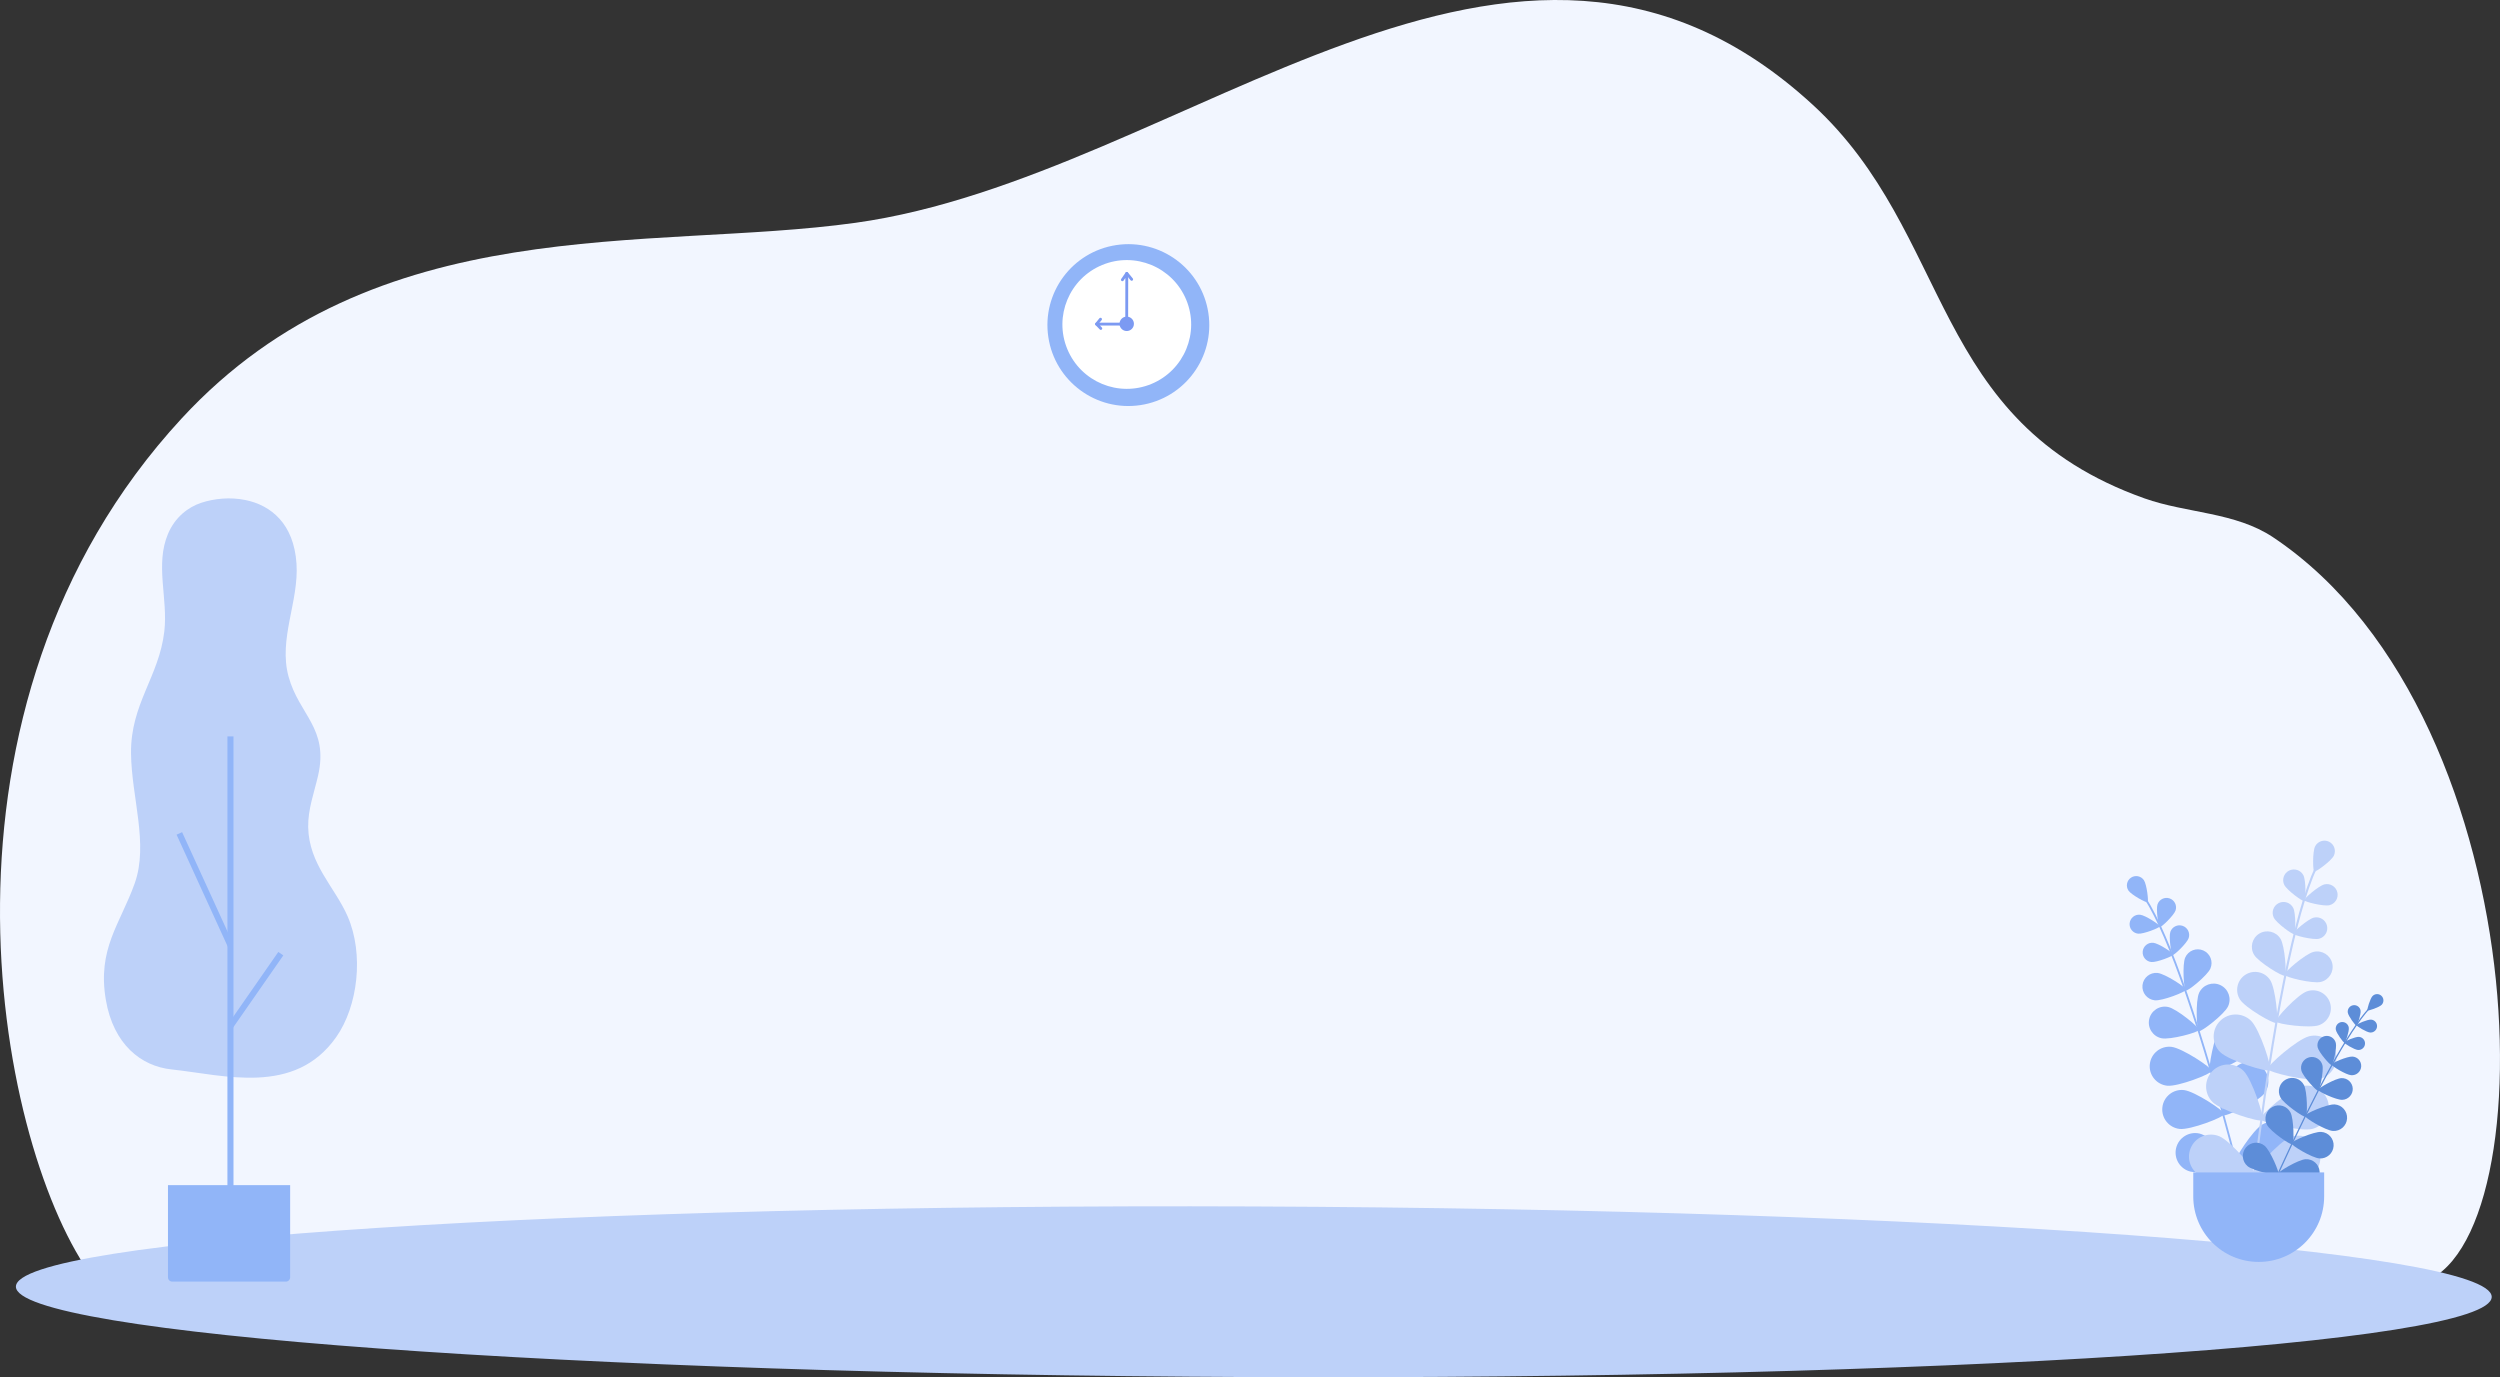 <?xml version="1.0" encoding="UTF-8"?>
<svg id="Calque_2" data-name="Calque 2" xmlns="http://www.w3.org/2000/svg" viewBox="0 0 2804.76 1545.12">
  <rect x="0" y="0" width="2804.76" height="1545.12" fill="#333333" stroke="none"/>
  <defs>
    <style>
      .cls-1 {
        fill: #bdd1f9;
      }

      .cls-1, .cls-2, .cls-3, .cls-4, .cls-5, .cls-6 {
        stroke-width: 0px;
      }

      .cls-2 {
        fill: #fff;
      }

      .cls-3 {
        fill: #5d8dd8;
      }

      .cls-4 {
        fill: #91b5f8;
      }

      .cls-5 {
        fill: #f2f6ff;
      }

      .cls-6 {
        fill: #7c9af2;
      }
    </style>
  </defs>
  <g id="_Ñëîé_1" data-name="Ñëîé 1">
    <path class="cls-5" d="m2382.28,1429.39l317.51,12.15c159.03.66,158.45-633.05-149.62-838.78-42.45-28.35-97.09-26.85-144.23-43.61-242.53-86.22-213.59-295.87-372.22-441.6-335.37-308.1-703.76,80.96-1074.09,132.44-231.23,32.15-538.23-16.3-755.88,219.5C-95.63,793.85-5.35,1275.55,99.53,1427.08l2282.76,2.31Z"/>
    <path class="cls-1" d="m2795.46,1455.01c.22-52.86-621.39-98.3-1388.41-101.48-767.02-3.19-1388.99,37.08-1389.21,89.94-.22,52.86,621.39,98.3,1388.41,101.49,767.02,3.19,1388.99-37.08,1389.21-89.94Z"/>
    <g>
      <path class="cls-1" d="m275.43,560.99c28.56,5.9,54.29,26.53,57.22,71.39,2.77,42.47-20.43,84.51-8.95,126.58,11.78,43.18,45.4,57.95,33.12,111.36-4.37,19.02-11.41,37.56-11.06,57.54.75,41.85,29.98,67.4,44.27,100.23,18.44,42.37,11.61,100.74-12.93,135.55-46.67,66.2-125.82,42.42-184.7,36.15-34.2-3.64-65.06-28.12-73.61-77.75-9.93-57.62,16.07-85.39,32.32-130.96,15.81-44.35-3.65-96.58-4.12-146.12-.52-55.39,31.49-85.79,37.36-136.68,4.25-36.8-10.58-74.71,4.18-109.48,7.81-18.41,22.28-29.78,37.19-34.71,14.78-4.89,32.75-6.59,49.72-3.08Z"/>
      <rect class="cls-4" x="255.14" y="826.17" width="6.81" height="522.67"/>
      <rect class="cls-4" x="226.47" y="928.78" width="6.81" height="138" transform="translate(-393.92 185.81) rotate(-24.56)"/>
      <rect class="cls-4" x="237.35" y="1107.19" width="98.88" height="6.81" transform="translate(-788.68 711.8) rotate(-55.18)"/>
      <path class="cls-4" d="m188.46,1329.59h137.06v103.44c0,2.65-2.15,4.81-4.81,4.81h-127.44c-2.65,0-4.81-2.15-4.81-4.81v-103.44h0Z"/>
    </g>
    <g>
      <g>
        <path class="cls-4" d="m2508.61,1305.04c.07,0,.14-.01.21-.03.57-.15.91-.73.76-1.3-38.49-148.52-74.66-253.72-101.85-296.22-.6-.94-1.04-1.63-1.2-1.97-.25-.53-.89-.75-1.42-.5-.53.25-.75.89-.5,1.42.22.46.64,1.12,1.33,2.2,27.07,42.32,63.15,147.3,101.58,295.61.13.5.59.82,1.08.79Z"/>
        <path class="cls-4" d="m2387.95,999.17c3.23,4.78,20.06,13.96,21.43,13.04,1.36-.92-.9-19.96-4.13-24.74-3.23-4.78-9.72-6.03-14.5-2.8-4.78,3.23-6.03,9.72-2.8,14.5Z"/>
        <path class="cls-4" d="m2420.54,1014.57c-1.91,5.58.95,24.99,2.54,25.54,1.59.55,15.76-13.03,17.67-18.61,1.91-5.58-1.06-11.66-6.64-13.57-5.58-1.91-11.66,1.06-13.57,6.64Z"/>
        <path class="cls-4" d="m2398.78,1047.48c5.87.61,24.14-6.55,24.31-8.22.17-1.67-16.24-12.42-22.11-13.03-5.87-.61-11.12,3.66-11.73,9.53-.61,5.87,3.66,11.12,9.53,11.73Z"/>
        <path class="cls-4" d="m2467.21,1113.82c-4.2,8.97-2.94,41.87-.39,43.07,2.56,1.2,28.66-18.89,32.86-27.85,4.2-8.97.34-19.64-8.63-23.85-8.97-4.2-19.64-.34-23.85,8.63Z"/>
        <path class="cls-4" d="m2424.95,1164.81c9.68,2.08,41.46-6.56,42.05-9.33.59-2.76-24.85-23.67-34.54-25.74-9.68-2.08-19.22,4.09-21.29,13.78-2.08,9.68,4.09,19.21,13.78,21.29Z"/>
        <path class="cls-4" d="m2491.52,1151.52c-7.43,9.57-14.79,49.19-12.06,51.31,2.73,2.12,39.29-14.83,46.72-24.4,7.43-9.57,5.7-23.36-3.88-30.79-9.57-7.43-23.36-5.7-30.79,3.88Z"/>
        <path class="cls-4" d="m2431.33,1218.07c12.05,1.31,49.64-13.21,50.02-16.65.37-3.44-33.23-25.68-45.28-26.98-12.05-1.31-22.87,7.4-24.18,19.45-1.31,12.05,7.4,22.87,19.45,24.18Z"/>
        <path class="cls-4" d="m2505.6,1200.01c-7.43,9.57-14.79,49.19-12.06,51.31,2.73,2.12,39.29-14.83,46.73-24.4,7.43-9.57,5.7-23.36-3.88-30.79-9.57-7.43-23.36-5.7-30.79,3.88Z"/>
        <path class="cls-4" d="m2445.4,1266.56c12.05,1.31,49.64-13.21,50.02-16.64.37-3.44-33.23-25.68-45.28-26.98-12.05-1.31-22.88,7.4-24.18,19.45-1.31,12.05,7.4,22.87,19.45,24.18Z"/>
        <path class="cls-4" d="m2538.19,1261.52c-10.52,6.02-32.42,39.85-30.7,42.85,1.72,3,41.98,1.26,52.5-4.76,10.52-6.02,14.17-19.43,8.15-29.94-6.02-10.52-19.43-14.16-29.95-8.14Z"/>
        <path class="cls-4" d="m2457.66,1314.46c11.79,2.8,50.9-6.9,51.7-10.26.8-3.36-29.76-29.63-41.55-32.43-11.79-2.8-23.62,4.48-26.42,16.27-2.8,11.79,4.48,23.62,16.27,26.42Z"/>
        <path class="cls-4" d="m2434.92,1045.46c-1.94,5.67.96,25.39,2.58,25.95,1.62.56,16.01-13.23,17.96-18.91,1.94-5.67-1.08-11.84-6.75-13.79-5.67-1.94-11.84,1.08-13.79,6.75Z"/>
        <path class="cls-4" d="m2413.58,1079.3c5.96.62,24.52-6.65,24.7-8.35.18-1.7-16.5-12.62-22.46-13.24-5.96-.62-11.3,3.72-11.91,9.68-.62,5.96,3.72,11.3,9.68,11.91Z"/>
        <path class="cls-4" d="m2451.59,1074.28c-3.41,7.8-1.6,36.06.63,37.04,2.23.97,24.21-16.87,27.63-24.68,3.41-7.8-.14-16.89-7.95-20.31-7.8-3.41-16.89.14-20.31,7.95Z"/>
        <path class="cls-4" d="m2417.41,1122.24c8.47.88,34.84-9.45,35.09-11.87.25-2.42-23.44-17.93-31.91-18.81-8.47-.88-16.05,5.28-16.93,13.75s5.28,16.05,13.75,16.93Z"/>
      </g>
      <g>
        <path class="cls-1" d="m2529.25,1318.86c-.08,0-.16,0-.24,0-.66-.08-1.12-.68-1.04-1.33,20.84-171.21,45.53-293.81,69.52-345.21.53-1.14.92-1.97,1.05-2.37.2-.63.88-.97,1.5-.77.63.2.97.88.77,1.5-.18.55-.55,1.34-1.16,2.65-23.88,51.18-48.5,173.52-69.31,344.48-.07.58-.54,1-1.09,1.05Z"/>
        <path class="cls-1" d="m2618.29,960.1c-2.89,5.8-20.28,18.54-21.94,17.71-1.66-.83-1.96-22.38.93-28.18,2.89-5.8,9.94-8.16,15.74-5.27,5.8,2.89,8.16,9.94,5.27,15.74Z"/>
        <path class="cls-1" d="m2584.26,982.1c2.96,5.93,2.66,27.99.96,28.83-1.69.84-19.49-12.18-22.46-18.11-2.96-5.93-.55-13.15,5.38-16.11,5.94-2.96,13.15-.55,16.11,5.38Z"/>
        <path class="cls-1" d="m2613.39,1015.55c-6.45,1.55-27.87-3.71-28.31-5.55-.44-1.84,16.25-16.25,22.7-17.8,6.45-1.55,12.93,2.42,14.48,8.87,1.55,6.45-2.42,12.93-8.87,14.48Z"/>
        <path class="cls-1" d="m2546.99,1099.63c6.02,9.37,9.5,46.22,6.82,47.94-2.67,1.72-34.73-16.79-40.75-26.16-6.01-9.37-3.29-21.84,6.07-27.85,9.37-6.01,21.84-3.29,27.85,6.07Z"/>
        <path class="cls-1" d="m2601.66,1150.17c-10.48,3.75-47.17-1.16-48.25-4.15-1.07-2.99,24.18-30.06,34.67-33.81,10.48-3.75,22.02,1.71,25.77,12.19,3.75,10.48-1.71,22.02-12.19,25.77Z"/>
        <path class="cls-1" d="m2525.5,1145.25c9.7,9.56,23.79,52.62,21.06,55.39-2.73,2.77-45.99-10.69-55.69-20.25-9.7-9.56-9.82-25.18-.25-34.88,9.56-9.7,25.18-9.81,34.88-.25Z"/>
        <path class="cls-1" d="m2602.45,1210.47c-13.23,3.25-57.28-7.35-58.21-11.12-.93-3.78,33.22-33.55,46.45-36.79,13.23-3.25,26.59,4.85,29.83,18.08,3.25,13.23-4.85,26.59-18.08,29.83Z"/>
        <path class="cls-1" d="m2517.01,1201.37c9.7,9.56,23.79,52.62,21.06,55.39-2.73,2.77-45.99-10.69-55.69-20.25-9.7-9.56-9.82-25.18-.25-34.88,9.56-9.7,25.18-9.82,34.88-.25Z"/>
        <path class="cls-1" d="m2593.96,1266.59c-13.23,3.24-57.28-7.35-58.21-11.12-.93-3.78,33.22-33.54,46.45-36.79,13.23-3.24,26.59,4.85,29.83,18.08,3.25,13.23-4.85,26.59-18.08,29.83Z"/>
        <path class="cls-1" d="m2489.82,1274.75c12.61,5.15,42.04,39.59,40.57,43.19-1.47,3.6-46.59,7.63-59.21,2.48-12.61-5.15-18.67-19.54-13.52-32.16,5.15-12.61,19.54-18.67,32.16-13.52Z"/>
        <path class="cls-1" d="m2587.41,1321.79c-12.72,4.87-57.75-.13-59.14-3.76-1.39-3.63,28.77-37.44,41.49-42.31,12.72-4.87,26.99,1.49,31.86,14.21,4.87,12.72-1.49,26.99-14.21,31.86Z"/>
        <path class="cls-1" d="m2572.82,1018.67c3.01,6.03,2.7,28.44.98,29.29s-19.81-12.37-22.81-18.4c-3.01-6.03-.56-13.36,5.47-16.36,6.03-3.01,13.36-.56,16.37,5.47Z"/>
        <path class="cls-1" d="m2601.63,1053.2c-6.55,1.57-28.31-3.77-28.76-5.64-.45-1.87,16.51-16.51,23.07-18.08,6.55-1.57,13.14,2.46,14.71,9.02,1.57,6.55-2.46,13.14-9.02,14.71Z"/>
        <path class="cls-1" d="m2558.53,1053.26c4.96,8.19,7.14,39.95,4.8,41.36-2.34,1.42-29.49-15.21-34.45-23.4-4.96-8.19-2.35-18.85,5.84-23.81,8.19-4.96,18.85-2.35,23.81,5.84Z"/>
        <path class="cls-1" d="m2603.73,1101.62c-9.31,2.23-40.22-5.36-40.86-8.02-.64-2.66,23.46-23.46,32.77-25.69,9.31-2.23,18.67,3.5,20.9,12.81,2.23,9.31-3.5,18.67-12.81,20.9Z"/>
      </g>
      <g>
        <path class="cls-3" d="m2555.4,1318.04s-.09-.03-.14-.05c-.36-.17-.53-.59-.36-.96,43.15-94.96,79.67-161.17,102.85-186.46.51-.56.89-.97,1.04-1.18.23-.33.68-.4,1.01-.17.33.23.4.68.17,1.01-.2.28-.56.67-1.15,1.32-23.08,25.17-59.52,91.26-102.6,186.08-.14.32-.49.48-.82.41Z"/>
        <path class="cls-3" d="m2671.98,1127.31c-2.72,2.82-15.07,7.01-15.87,6.23-.81-.78,2.93-13.27,5.66-16.09,2.72-2.82,7.22-2.9,10.04-.18,2.82,2.72,2.9,7.22.18,10.04Z"/>
        <path class="cls-3" d="m2648.35,1133.81c.63,3.96-3.56,16.62-4.69,16.8-1.13.18-9.03-10.57-9.66-14.53-.63-3.96,2.07-7.68,6.04-8.31,3.96-.63,7.68,2.07,8.31,6.04Z"/>
        <path class="cls-3" d="m2659.07,1158.4c-4-.28-15.4-7.21-15.32-8.35.08-1.14,12.33-6.42,16.33-6.14,4,.28,7.02,3.75,6.74,7.75-.28,4-3.75,7.02-7.75,6.74Z"/>
        <path class="cls-3" d="m2605.49,1194.82c1.77,6.5-2.93,28.39-4.78,28.89s-16.98-16-18.75-22.5c-1.77-6.5,2.07-13.19,8.57-14.96,6.5-1.77,13.19,2.07,14.96,8.57Z"/>
        <path class="cls-3" d="m2627.83,1233.91c-6.73.26-27-9.24-27.07-11.16-.07-1.92,19.41-12.94,26.14-13.2,6.73-.26,12.39,4.99,12.65,11.71.26,6.73-4.99,12.39-11.71,12.65Z"/>
        <path class="cls-3" d="m2584.8,1217.23c3.86,7.28,4.15,34.67,2.07,35.77-2.08,1.1-24.58-14.53-28.44-21.8-3.86-7.28-1.08-16.31,6.2-20.17,7.28-3.86,16.31-1.08,20.17,6.2Z"/>
        <path class="cls-3" d="m2617.33,1268.83c-8.22-.53-31.7-14.65-31.55-17,.15-2.35,25.26-13.31,33.48-12.77,8.22.53,14.45,7.63,13.92,15.85-.53,8.22-7.63,14.45-15.85,13.92Z"/>
        <path class="cls-3" d="m2569.7,1248.05c3.86,7.28,4.15,34.67,2.08,35.77-2.08,1.1-24.58-14.53-28.44-21.81-3.86-7.28-1.08-16.31,6.2-20.16,7.28-3.86,16.31-1.08,20.17,6.2Z"/>
        <path class="cls-3" d="m2602.23,1299.66c-8.22-.53-31.7-14.65-31.55-17,.15-2.35,25.26-13.31,33.48-12.77,8.22.53,14.45,7.63,13.92,15.85-.53,8.22-7.63,14.45-15.85,13.92Z"/>
        <path class="cls-3" d="m2540.68,1285.43c6.34,5.26,17.05,30.48,15.55,32.29-1.5,1.81-28.26-4.07-34.6-9.33-6.34-5.26-7.21-14.67-1.95-21,5.26-6.34,14.67-7.21,21-1.95Z"/>
        <path class="cls-3" d="m2588.41,1330.3c-8.22.5-33.28-10.57-33.42-12.92-.14-2.35,23.4-16.36,31.62-16.86,8.22-.5,15.29,5.76,15.79,13.99.5,8.22-5.76,15.29-13.99,15.79Z"/>
        <path class="cls-3" d="m2635.11,1152.82c.64,4.02-3.61,16.89-4.76,17.07-1.15.18-9.17-10.74-9.81-14.76-.64-4.03,2.11-7.81,6.13-8.44s7.81,2.11,8.44,6.13Z"/>
        <path class="cls-3" d="m2645.44,1177.98c-4.07-.28-15.64-7.32-15.56-8.48.08-1.16,12.53-6.52,16.59-6.24,4.07.28,7.13,3.81,6.85,7.87-.28,4.07-3.81,7.13-7.87,6.85Z"/>
        <path class="cls-3" d="m2620.58,1170.17c1.37,5.62-3.15,24.34-4.75,24.73-1.61.39-14.24-14.13-15.61-19.76-1.37-5.62,2.07-11.3,7.7-12.67,5.62-1.37,11.3,2.07,12.67,7.7Z"/>
        <path class="cls-3" d="m2637.85,1206.29c-5.78-.4-22.22-10.41-22.11-12.05.12-1.65,17.8-9.26,23.57-8.86s10.13,5.41,9.73,11.19c-.4,5.78-5.41,10.13-11.19,9.73Z"/>
      </g>
      <path class="cls-4" d="m2534.05,1415.75h0c-40.55,0-73.42-32.87-73.42-73.42v-26.99h146.85v26.99c0,40.55-32.87,73.42-73.42,73.42Z"/>
    </g>
    <g>
      <circle class="cls-4" cx="1265.91" cy="364.69" r="90.79" transform="translate(-40.15 192.29) rotate(-8.55)"/>
      <circle class="cls-2" cx="1264.15" cy="364.02" r="72.22" transform="translate(-43.08 511.48) rotate(-22.5)"/>
      <path class="cls-6" d="m1272.15,363.3c0-4.47-3.62-8.09-8.08-8.09s-8.09,3.62-8.09,8.09,3.62,8.09,8.09,8.09,8.08-3.62,8.08-8.09Z"/>
      <g>
        <path class="cls-6" d="m1264.06,364.91h-1.62c-.89,0-1.61-.72-1.61-1.6s.72-1.6,1.61-1.6h.02l.08-49.83-2.01,2.91c-.51.73-1.51.91-2.23.41-.73-.5-.91-1.5-.41-2.23l4.94-7.16c.4-.58,1.12-.83,1.8-.62.67.21,1.12.83,1.12,1.53l-.09,56.6c0,.88-.72,1.6-1.61,1.6Z"/>
        <path class="cls-6" d="m1269.61,315.01c-.46,0-.93-.2-1.24-.59l-5.46-6.7c-.56-.69-.46-1.7.23-2.26.68-.56,1.7-.46,2.26.23l5.46,6.7c.56.69.46,1.7-.23,2.26-.3.24-.66.36-1.01.36Z"/>
      </g>
      <g>
        <path class="cls-6" d="m1234.99,370.11c-.42,0-.84-.16-1.15-.49l-4.77-4.94c-.45-.46-.58-1.15-.32-1.74.25-.59.83-.98,1.48-.98h0l37.65.09c.88,0,1.6.72,1.6,1.6v1.62c0,.89-.72,1.6-1.6,1.6s-1.6-.72-1.6-1.6v-.02l-32.26-.07,2.13,2.21c.62.64.6,1.65-.04,2.27-.31.3-.71.45-1.12.45Z"/>
        <path class="cls-6" d="m1230.22,365.17c-.36,0-.72-.12-1.02-.36-.69-.56-.79-1.57-.23-2.26l4.46-5.46c.57-.69,1.58-.79,2.26-.23.69.56.79,1.57.23,2.26l-4.46,5.46c-.32.39-.78.59-1.24.59Z"/>
      </g>
    </g>
  </g>
</svg>